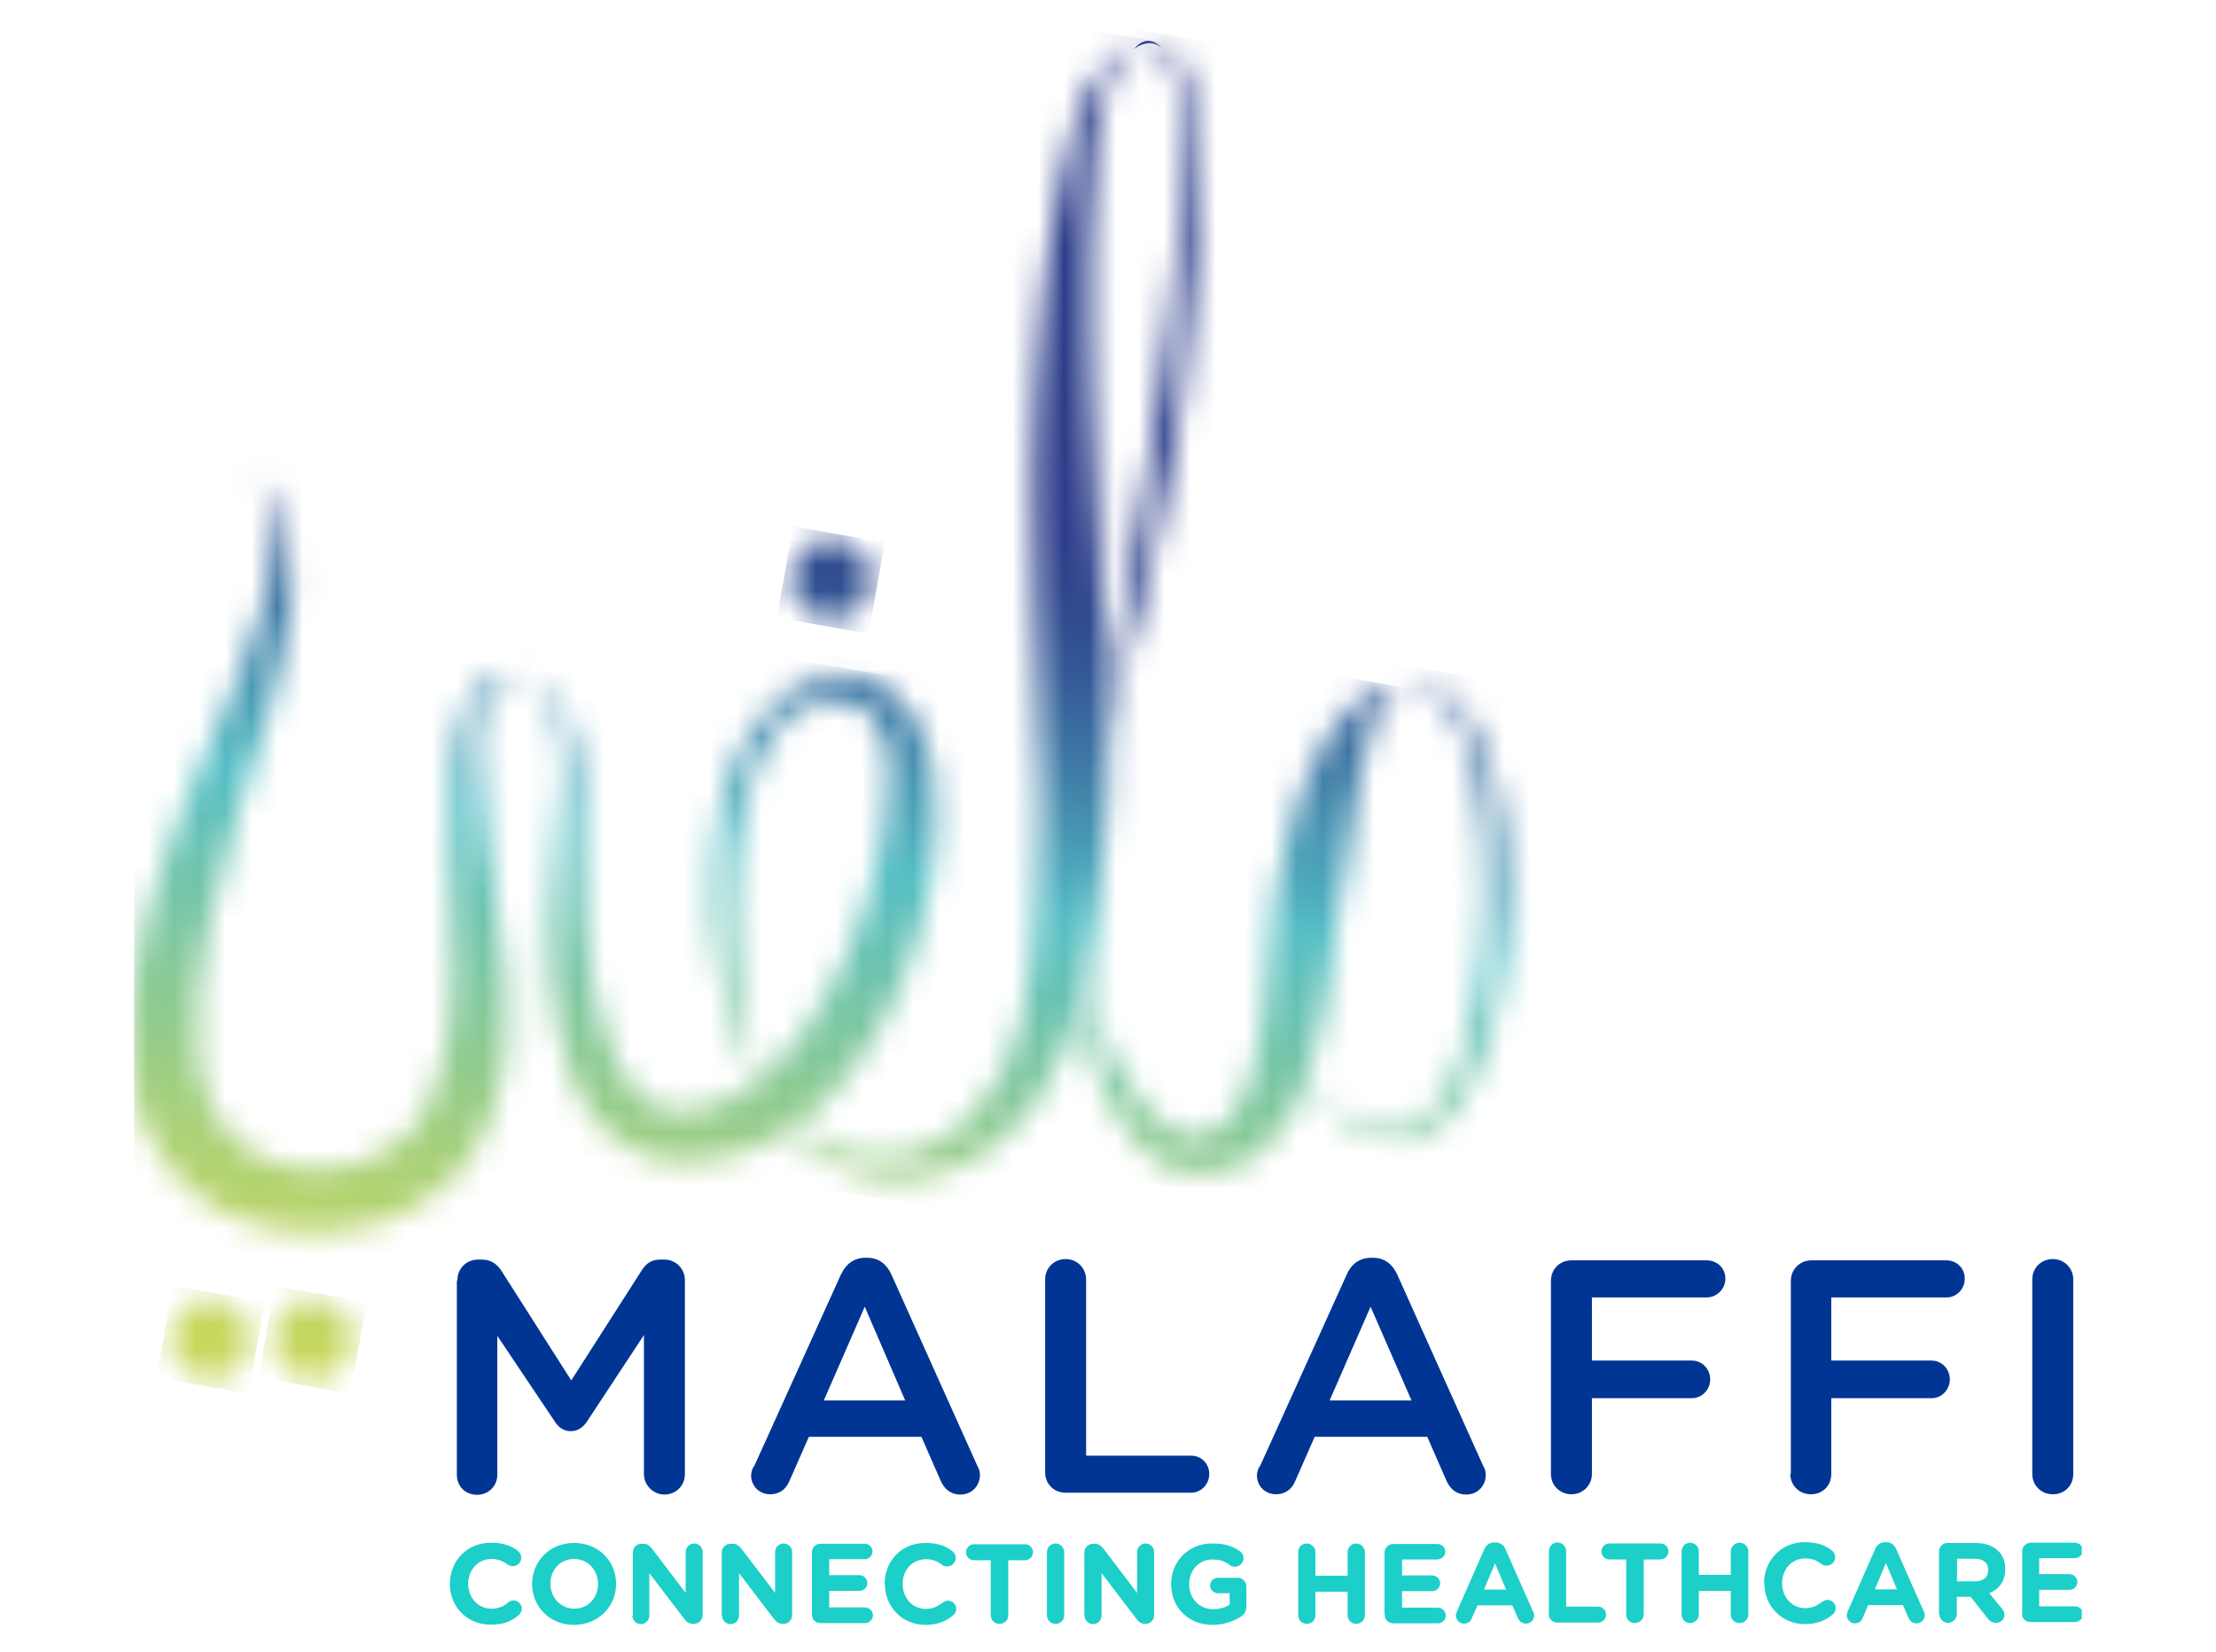 <?xml version="1.0" encoding="UTF-8"?>
<svg id="Layer_1" data-name="Layer 1" xmlns="http://www.w3.org/2000/svg" width="86" height="64.13" xmlns:xlink="http://www.w3.org/1999/xlink" viewBox="0 0 86 64.13">
  <defs>
    <style>
      .cls-1 {
        fill: url(#linear-gradient);
      }

      .cls-1, .cls-2, .cls-3, .cls-4, .cls-5, .cls-6, .cls-7, .cls-8, .cls-9, .cls-10, .cls-11, .cls-12, .cls-13, .cls-14, .cls-15 {
        stroke-width: 0px;
      }

      .cls-2 {
        fill: url(#linear-gradient-6);
      }

      .cls-16 {
        mask: url(#mask-2);
      }

      .cls-17 {
        mask: url(#mask-3);
      }

      .cls-3 {
        fill: url(#linear-gradient-5);
      }

      .cls-4 {
        fill: none;
      }

      .cls-18 {
        mask: url(#mask-9);
      }

      .cls-5 {
        fill: #003594;
      }

      .cls-19 {
        mask: url(#mask-5);
      }

      .cls-6 {
        fill: #fff;
      }

      .cls-7 {
        fill: url(#linear-gradient-2);
      }

      .cls-20 {
        mask: url(#mask-8);
      }

      .cls-8 {
        fill: url(#linear-gradient-7);
      }

      .cls-21 {
        mask: url(#mask-4);
      }

      .cls-9 {
        fill: url(#linear-gradient-3);
      }

      .cls-10 {
        fill: #2a3e8b;
      }

      .cls-22 {
        clip-path: url(#clippath);
      }

      .cls-11 {
        fill: url(#linear-gradient-9);
      }

      .cls-23 {
        mask: url(#mask-6);
      }

      .cls-12 {
        fill: url(#linear-gradient-8);
      }

      .cls-24 {
        mask: url(#mask-1);
      }

      .cls-25 {
        mask: url(#mask);
      }

      .cls-13 {
        fill: #1ccfc9;
      }

      .cls-26 {
        mask: url(#mask-7);
      }

      .cls-14 {
        fill: url(#linear-gradient-10);
      }

      .cls-15 {
        fill: url(#linear-gradient-4);
      }
    </style>
    <clipPath id="clippath">
      <rect class="cls-4" x="5.2" y="1.19" width="75.59" height="62.04"/>
    </clipPath>
    <mask id="mask" x="30.15" y="20.43" width="4.18" height="4.17" maskUnits="userSpaceOnUse">
      <g id="mask0_823_16068" data-name="mask0 823 16068">
        <path class="cls-6" d="m32.25,20.95c-.85,0-1.55.69-1.55,1.54-.01.85.68,1.56,1.54,1.56.86.01,1.56-.68,1.56-1.54.01-.85-.68-1.56-1.53-1.56h-.02Z"/>
      </g>
    </mask>
    <linearGradient id="linear-gradient" x1="26.15" y1="-9" x2="33.04" y2="29.99" gradientTransform="translate(0 48) scale(1 -1)" gradientUnits="userSpaceOnUse">
      <stop offset="0" stop-color="#c8d75d"/>
      <stop offset=".14" stop-color="#b0d272"/>
      <stop offset=".42" stop-color="#74c5a8"/>
      <stop offset=".56" stop-color="#54bec5"/>
      <stop offset=".61" stop-color="#4da9bb"/>
      <stop offset=".74" stop-color="#3f7aa6"/>
      <stop offset=".85" stop-color="#345896"/>
      <stop offset=".94" stop-color="#2d448c"/>
      <stop offset="1" stop-color="#2b3c89"/>
    </linearGradient>
    <mask id="mask-1" x="37.68" y=".85" width="13.36" height="29.4" maskUnits="userSpaceOnUse">
      <g id="mask1_823_16068" data-name="mask1 823 16068">
        <path class="cls-6" d="m42.3,29.36s.01-.04.01-.05c-.06-.38-.1-2.07-.1-2.09,0,.04.02,2.35.09,2.14Zm2.19-27.8c-.06,0-.05,0-.1.01-.04.01-.09.02-.12.04-.06.01-.09.02-.09.02,0,0,.04,0,.09-.01.02,0,.07-.01.11-.01.05,0,.1,0,.15.01.06,0,.11.02.18.04.06.02.14.05.2.1.14.09.25.22.37.38.21.33.34.8.44,1.34.1.54.14,1.17.15,1.85.01.68,0,1.41-.04,2.2-.04.79-.11,1.61-.18,2.45-.07.85-.18,1.73-.3,2.62-.11.9-.23,1.8-.37,2.71-.12.9-.27,1.81-.41,2.69-.15.89-.28,1.77-.44,2.61-.16.85-.3,1.66-.44,2.44-.15.78-.3,1.5-.43,2.18-.28,1.34-.53,2.46-.73,3.25-.09.36-.17.65-.23.85.01.07.02.1.04.06.09-.2.22-.49.37-.87.3-.76.68-1.86,1.06-3.19.2-.66.39-1.39.59-2.17.2-.78.39-1.59.57-2.44.17-.85.37-1.71.52-2.61.16-.9.31-1.8.44-2.72.12-.91.23-2.31.33-3.22.1-.9.16-1.8.22-2.66.06-.86.07-1.7.06-2.5,0-.79-.04-1.55-.11-2.24-.06-.69-.17-1.33-.33-1.88-.15-.59-.48-.96-1.07-1.25-.09-.04-.2-.07-.27-.09-.05-.01-.11-.02-.18-.02,0,.04-.01.04-.04.04Z"/>
      </g>
    </mask>
    <linearGradient id="linear-gradient-2" x1="37.38" y1="-9.61" x2="43.22" y2="25.58" xlink:href="#linear-gradient"/>
    <mask id="mask-2" x=".25" y="16.14" width="24.95" height="34.29" maskUnits="userSpaceOnUse">
      <g id="mask2_823_16068" data-name="mask2 823 16068">
        <path class="cls-6" d="m16.11,43.7s0,.01,0,0c0,0,.01-.01,0,0Zm-6-24.91c.05.1.11.25.18.44.15.38.28.97.31,1.72.01.75-.12,1.66-.41,2.67-.28,1.01-.71,2.14-1.23,3.37-.52,1.22-1.12,2.56-1.7,4-.58,1.45-1.13,3-1.57,4.68-.22.84-.39,1.7-.53,2.6-.12.9-.18,1.83-.12,2.79s.25,1.97.7,2.95c.22.48.52.96.89,1.41.37.44.81.84,1.3,1.17.12.09.25.16.38.23.12.07.26.15.39.21l.2.1.22.1.21.09.17.06c.55.21,1.16.36,1.73.42,1.18.14,2.36,0,3.46-.34,1.09-.34,2.09-.93,2.88-1.73.1-.1.18-.21.28-.31.1-.11.21-.26.26-.33l.11-.16.1-.16c.06-.11.14-.21.2-.32.25-.43.44-.89.6-1.33.31-.9.46-1.78.52-2.65.06-.85.04-1.67-.01-2.45-.11-1.57-.36-3-.55-4.31-.05-.32-.1-.64-.14-.95-.02-.15-.04-.31-.06-.46-.01-.15-.04-.31-.05-.46-.07-.6-.14-1.17-.2-1.71-.1-1.05-.14-1.97.05-2.68.09-.34.23-.64.43-.85.2-.2.44-.31.65-.36.21-.05.39-.05.5-.05s.18.01.18.01c0,0-.06-.02-.17-.05s-.3-.06-.54-.06c-.23.01-.55.06-.85.27-.3.2-.55.53-.73.91-.36.76-.52,1.75-.58,2.85-.04.55-.04,1.13-.06,1.72,0,.15-.01.31-.01.46,0,.16,0,.32-.01.48,0,.32,0,.65.01,1,.02,1.34.11,2.77.07,4.24-.04,1.46-.18,2.99-.74,4.34-.15.34-.31.66-.5.97-.05.07-.1.15-.15.22l-.07.11h0s-.02.05-.02.05l-.05.06c-.07.1-.11.12-.16.18-.06.06-.11.12-.17.17-.49.46-1.14.81-1.86,1.03-.71.21-1.5.27-2.24.18-.37-.05-.73-.14-1.07-.27l-.16-.06s-.07-.04-.12-.05l-.11-.05-.12-.06c-.09-.04-.16-.09-.23-.14-.07-.04-.16-.09-.22-.14-.58-.39-1.02-.91-1.33-1.56-.3-.64-.48-1.39-.55-2.15-.07-.78-.05-1.59.01-2.39.07-.8.21-1.6.36-2.39.32-1.57.73-3.1,1.17-4.55.43-1.45.87-2.83,1.25-4.13.37-1.32.64-2.52.76-3.64.14-1.11.09-2.1-.09-2.88-.16-.8-.47-1.37-.7-1.73-.06-.1-.11-.17-.17-.23-.05-.06-.09-.12-.12-.16-.07-.09-.11-.12-.11-.12,0,0,0,.02.05.12Z"/>
      </g>
    </mask>
    <linearGradient id="linear-gradient-3" x1="9.88" y1="-2.43" x2="15.77" y2="33.08" xlink:href="#linear-gradient"/>
    <mask id="mask-3" x="16.94" y="23.48" width="22.5" height="24.25" maskUnits="userSpaceOnUse">
      <g id="mask3_823_16068" data-name="mask3 823 16068">
        <path class="cls-6" d="m20.14,26.17s.1.02.16.06c.06.02.14.05.21.1.31.17.69.52.95,1.07.26.55.39,1.28.41,2.13.01.42-.01.87-.05,1.34-.05.48-.11.97-.18,1.51-.15,1.07-.26,2.23-.28,3.47-.02,1.24.01,2.56.26,3.95.12.69.31,1.4.59,2.12.3.7.71,1.44,1.41,2.07.36.31.78.59,1.25.78.23.1.49.17.74.22.26.05.5.07.79.09.46.01.93-.01,1.39-.1.46-.07.91-.21,1.34-.37.86-.33,1.62-.81,2.28-1.35.66-.54,1.21-1.14,1.69-1.77.48-.63.89-1.28,1.23-1.93.36-.65.64-1.33.89-1.98.49-1.33.81-2.66.98-3.92.16-1.27.17-2.5,0-3.63-.02-.15-.05-.28-.07-.43-.04-.14-.06-.3-.1-.41-.07-.28-.16-.55-.28-.81-.25-.52-.58-.98-1.02-1.33-.43-.34-.95-.57-1.44-.64-.48-.07-.92-.01-1.28.09-.73.2-1.16.54-1.44.78-.14.11-.23.21-.3.27l-.1.1s.04-.02.12-.06c.09-.04.21-.1.37-.17s.37-.15.62-.22c.25-.07.53-.14.84-.14.31-.01.64.04.95.15.31.12.6.32.82.59.23.27.39.63.49,1.02.05.2.09.41.1.63.01.14.02.23.02.36v.37c0,.98-.16,2.08-.42,3.21-.26,1.13-.64,2.31-1.13,3.48-.49,1.17-1.11,2.34-1.89,3.38-.39.52-.82,1.01-1.3,1.44-.48.42-1.01.78-1.56,1.03-.28.12-.58.22-.87.3s-.6.12-.92.12c-.09,0-.23,0-.36-.02-.12-.02-.25-.05-.36-.09-.23-.07-.46-.2-.66-.36-.42-.33-.78-.82-1.06-1.38-.28-.55-.49-1.16-.65-1.77-.33-1.23-.5-2.47-.6-3.67-.1-1.19-.15-2.34-.15-3.38-.01-.53.01-1.05,0-1.54-.01-.49-.05-.96-.11-1.4-.12-.87-.36-1.64-.71-2.2-.36-.57-.81-.89-1.16-1.02-.09-.04-.16-.06-.23-.07-.06-.02-.12-.04-.17-.05-.1-.02-.14-.02-.14-.02,0,0,.04,0,.12.04Z"/>
      </g>
    </mask>
    <linearGradient id="linear-gradient-4" x1="25.33" y1="-4.83" x2="31.27" y2="30.91" xlink:href="#linear-gradient"/>
    <mask id="mask-4" x="22.8" y="-.82" width="29.02" height="49.01" maskUnits="userSpaceOnUse">
      <g id="mask4_823_16068" data-name="mask4 823 16068">
        <path class="cls-6" d="m44.46,1.55c-.11.01-.23.02-.44.14-.41.2-.97.64-1.46,1.32-.25.33-.48.74-.66,1.19-.09.23-.17.48-.23.74-.06.25-.12.49-.18.76-.06.26-.14.53-.2.81-.07.28-.14.57-.18.87-.11.6-.22,1.24-.34,1.91-.09.66-.18,1.35-.27,2.07-.09.71-.14,1.45-.2,2.21-.06.76-.09,1.55-.14,2.35-.04.8-.04,1.61-.06,2.45-.01,1.66,0,3.37.05,5.11.02.86.05,1.73.07,2.61s.06,1.75.07,2.62c.06,1.75.07.28.07,1.99.01.43-.01.85-.02,1.28,0,.42-.01.34-.02.76-.04.84-.09,1.66-.12,2.46-.06.81-.12,1.61-.21,2.37-.09.74-.22,1.46-.39,2.14-.36,1.38-.96,2.58-1.8,3.48-.1.11-.21.22-.32.32l-.09.09-.04.04-.02.02c-.07.05-.14.1-.2.15-.28.23-.48.34-.73.49-.49.3-1.01.46-1.53.54-.5.07-1.02.07-1.48-.01-.12-.01-.23-.04-.34-.07-.11-.02-.22-.05-.32-.09-.21-.07-.41-.14-.59-.22-.73-.32-1.27-.68-1.61-.93-.34-.27-.53-.42-.53-.42,0,0,.04.05.1.14.07.09.17.22.32.38.15.16.32.37.57.58.11.11.25.22.39.34s.31.23.5.34c.17.12.38.22.59.34.11.05.23.1.34.15.12.05.23.1.37.14.52.18,1.12.28,1.78.27.66-.01,1.38-.15,2.04-.43.33-.15.73-.34.98-.5.07-.05.15-.09.22-.14h.02s.01-.02.01-.02c-.01.01.05-.02.05-.02l.06-.04.11-.09c.16-.11.31-.23.46-.36,1.19-1.01,2.07-2.41,2.62-3.95.28-.76.49-1.56.66-2.4l.06-.3c.02-.11.04-.2.05-.31.02-.21.06-.41.1-.6.06-.41.12-.82.18-1.24.11-.84.17-1.69.26-2.55.05-.86.12-1.23.15-2.12.06-1.75.05-.32.01-2.09-.05-1.77-.14-3.53-.23-5.27-.1-1.72-.18-3.42-.28-5.06-.04-.82-.07-1.62-.11-2.41-.02-.79-.05-1.55-.07-2.3-.01-.75-.01-1.48-.02-2.18.01-.7.01-1.38.02-2.04.02-.65.06-1.27.09-1.86.09-1.87-.02-4.42,1.73-5.71.17-.12.3-.21.41-.25.05-.01.17-.01.17-.01,0,0-.07-.02-.17-.02-.06.02-.07.02-.09.02Z"/>
      </g>
    </mask>
    <linearGradient id="linear-gradient-5" x1="32.41" y1="-5.22" x2="37.88" y2="27.72" xlink:href="#linear-gradient"/>
    <mask id="mask-5" x="10.04" y="49.9" width="4.18" height="4.18" maskUnits="userSpaceOnUse">
      <g id="mask5_823_16068" data-name="mask5 823 16068">
        <path class="cls-6" d="m12.14,50.43c-.85,0-1.55.69-1.55,1.54-.01.86.68,1.56,1.54,1.56.86.01,1.56-.68,1.56-1.54s-.69-1.55-1.55-1.56Z"/>
      </g>
    </mask>
    <linearGradient id="linear-gradient-6" x1="12.03" y1="-4.54" x2="18.93" y2="34.47" xlink:href="#linear-gradient"/>
    <mask id="mask-6" x="6.08" y="49.9" width="4.18" height="4.18" maskUnits="userSpaceOnUse">
      <g id="mask6_823_16068" data-name="mask6 823 16068">
        <path class="cls-6" d="m8.17,50.43c-.85,0-1.55.69-1.55,1.54-.01.86.68,1.56,1.54,1.56.86.01,1.56-.68,1.56-1.54.01-.85-.68-1.55-1.55-1.56Z"/>
      </g>
    </mask>
    <linearGradient id="linear-gradient-7" x1="8.21" y1="-3.76" x2="15.11" y2="35.26" xlink:href="#linear-gradient"/>
    <mask id="mask-7" x="38.83" y="24.63" width="18.45" height="22.85" maskUnits="userSpaceOnUse">
      <g id="mask7_823_16068" data-name="mask7 823 16068">
        <path class="cls-6" d="m53.46,26.79c-.25.1-.48.23-.7.41-.42.32-.76.71-1.05,1.12-.28.41-.53.82-.74,1.27-.21.43-.38.86-.53,1.3-.16.44-.28.89-.39,1.33-.11.44-.21.87-.3,1.32l-.14.63-.07.36c-.02.12-.04.25-.06.37-.07.47-.11.92-.15,1.37-.07.89-.15,1.75-.23,2.6-.05.43-.11.84-.17,1.25-.07.42-.15.82-.26,1.22-.1.39-.22.78-.38,1.13-.16.34-.34.68-.55.94-.22.26-.47.46-.78.57-.14.05-.3.09-.44.11-.22.02-.44.01-.66-.04-.23-.05-.42-.2-.6-.34-.14-.1-.27-.21-.39-.33-.12-.11-.25-.25-.36-.37-.12-.14-.23-.27-.33-.41-.11-.14-.21-.28-.31-.43-.1-.15-.2-.3-.28-.46-.09-.16-.18-.31-.26-.47-.17-.32-.32-.65-.46-.98-.14-.33-.26-.68-.38-1.02-.11-.34-.22-.69-.32-1.05-.1-.36-.18-.7-.27-1.07v.55l.02.55c.01.18.02.37.05.55.01.18.05.37.06.55l.09.55c.04.18.07.37.11.55.09.37.18.73.31,1.08.25.73.57,1.43,1.02,2.1.11.16.23.32.37.49.14.16.27.31.43.47.16.15.32.3.5.43.09.07.18.14.3.2.05.02.11.06.16.1.16.07.31.12.48.16.55.1,1.12.11,1.67-.02.63-.15,1.19-.48,1.62-.87.43-.39.75-.84,1.01-1.29.26-.44.46-.9.62-1.35.33-.91.53-1.82.69-2.72.16-.9.26-1.8.37-2.67.06-.43.1-.87.16-1.27.01-.1.04-.2.05-.3l.02-.14.04-.16c.06-.23.1-.46.14-.68.09-.44.15-.87.21-1.3l.18-1.28c.07-.42.12-.84.2-1.25.04-.21.07-.42.12-.62.04-.21.09-.41.14-.62.1-.41.22-.8.38-1.17.17-.38.39-.74.81-1.02h-.07c-.21-.1-.46-.04-.69.06Z"/>
      </g>
    </mask>
    <linearGradient id="linear-gradient-8" x1="44.78" y1="-7.77" x2="50.72" y2="27.98" xlink:href="#linear-gradient"/>
    <mask id="mask-8" x="47.87" y="25.25" width="13.57" height="20.4" maskUnits="userSpaceOnUse">
      <g id="mask8_823_16068" data-name="mask8 823 16068">
        <path class="cls-6" d="m54.54,26.55c-.18.05-.3.09-.3.09,0,0,.11-.01.3-.04.2,0,.48,0,.8.14.32.14.64.39.92.76.27.37.49.84.69,1.37.18.53.33,1.13.44,1.76.11.64.18,1.32.23,2.02.05.7.06,1.43.05,2.18-.01.74-.06,1.49-.15,2.24-.07.75-.18,1.49-.34,2.21-.16.71-.34,1.43-.6,2.07-.26.65-.57,1.25-.97,1.73-.41.48-.92.79-1.48.84-.27.02-.54-.02-.8-.09-.12-.05-.25-.09-.37-.14-.11-.05-.23-.1-.33-.16-.43-.22-.76-.49-1.05-.7-.14-.11-.25-.22-.36-.31-.1-.09-.18-.17-.26-.23-.14-.12-.21-.2-.21-.2,0,0,.06.07.17.22.11.15.28.36.53.62.26.25.55.57.98.85.1.07.22.14.34.21s.26.12.39.18c.28.11.62.18.97.2.36,0,.74-.09,1.07-.25.33-.16.64-.39.9-.66.52-.53.9-1.18,1.21-1.87.31-.69.54-1.41.71-2.18.17-.75.3-1.53.39-2.29.07-.78.11-1.55.12-2.31.01-.76-.05-1.51-.12-2.24-.07-.73-.21-1.41-.37-2.08-.16-.65-.37-1.27-.62-1.81-.25-.54-.54-1.02-.9-1.39-.34-.37-.75-.63-1.13-.73-.17-.05-.32-.06-.47-.06-.17.01-.32.04-.42.05Z"/>
      </g>
    </mask>
    <linearGradient id="linear-gradient-9" x1="51.14" y1="-8.65" x2="57.04" y2="26.92" xlink:href="#linear-gradient"/>
    <mask id="mask-9" x="25.05" y="25.11" width="12.79" height="18.39" maskUnits="userSpaceOnUse">
      <g id="mask9_823_16068" data-name="mask9 823 16068">
        <path class="cls-6" d="m31.19,26.66c-.31.15-.6.32-.87.54-.06.05-.15.11-.2.16-.06.06-.11.1-.18.17-.12.12-.25.25-.37.37-.46.53-.82,1.13-1.11,1.78-.27.64-.46,1.33-.58,2.01-.12.68-.18,1.37-.22,2.03-.02.66-.04,1.33,0,1.97.05.64.1,1.25.2,1.83.1.58.21,1.12.36,1.61.14.49.3.95.44,1.33.09.18.16.37.23.54.09.16.16.31.23.44.15.27.27.47.36.6.09.14.14.21.14.21,0,0-.02-.07-.09-.23-.06-.15-.14-.37-.22-.65-.09-.28-.18-.63-.28-1.02-.09-.41-.2-.85-.26-1.34-.07-.49-.15-1.03-.18-1.59-.04-.57-.07-1.16-.09-1.78,0-.62,0-1.25.05-1.91.04-.65.11-1.3.21-1.94.11-.64.27-1.28.5-1.87.22-.59.53-1.14.91-1.62.1-.12.2-.23.3-.34.04-.05.11-.11.16-.16.06-.06.11-.1.16-.15.22-.18.46-.36.7-.5.49-.27,1.03-.39,1.51-.32.48.07.9.31,1.19.58.3.28.52.57.66.82.15.26.25.47.32.62.06.15.1.22.1.22,0,0-.01-.09-.05-.23-.04-.16-.09-.38-.21-.66-.11-.28-.28-.62-.58-.96-.3-.33-.73-.69-1.34-.82-.18-.05-.39-.07-.6-.07-.42.05-.89.15-1.3.36Z"/>
      </g>
    </mask>
    <linearGradient id="linear-gradient-10" x1="28.31" y1="-5.24" x2="34.22" y2="30.39" xlink:href="#linear-gradient"/>
  </defs>
  <g class="cls-22">
    <g>
      <path class="cls-5" d="m17.75,49.69c0-.44.34-.8.8-.8h.16c.34,0,.58.18.74.42l2.72,4.27,2.74-4.28c.17-.27.39-.41.71-.41h.16c.46,0,.8.36.8.8v7.53c0,.44-.34.79-.8.79-.42,0-.79-.36-.79-.79v-5.4l-2.18,3.31c-.16.26-.37.42-.66.42s-.49-.16-.65-.42l-2.2-3.28v5.39c0,.44-.34.78-.79.78s-.78-.33-.78-.78v-7.54h.01Zm11.5,7.22c-.06.12-.1.25-.1.36,0,.41.32.73.74.73.33,0,.6-.17.74-.5l.76-1.73h4.37l.74,1.69c.14.33.39.55.78.55.42,0,.75-.33.75-.76,0-.1-.02-.22-.09-.33l-3.35-7.46c-.18-.39-.49-.64-.93-.64h-.07c-.46,0-.76.25-.95.64l-3.38,7.47Zm2.72-2.55l1.59-3.64,1.57,3.64h-3.16Zm8.59,2.78c0,.46.34.8.8.8h4.86c.39,0,.71-.32.71-.73s-.32-.71-.71-.71h-4.07v-6.84c0-.43-.34-.79-.79-.79s-.8.34-.8.79v7.48Zm8.32-.23c-.06.12-.1.25-.1.36,0,.41.32.73.74.73.33,0,.6-.17.74-.5l.76-1.73h4.37l.74,1.69c.14.33.39.55.78.55.42,0,.75-.33.75-.76,0-.1-.02-.22-.09-.33l-3.35-7.46c-.18-.39-.49-.64-.93-.64h-.07c-.46,0-.78.25-.95.64l-3.38,7.47Zm2.72-2.55l1.59-3.64,1.59,3.64h-3.17Zm8.59,2.85c0,.44.34.79.8.79.43,0,.79-.34.79-.79v-2.94h3.88c.39,0,.71-.32.71-.73s-.32-.73-.71-.73h-3.88v-2.45h4.45c.39,0,.73-.32.73-.73s-.32-.71-.73-.71h-5.24c-.46,0-.8.34-.8.8v7.48Zm9.29,0c0,.44.34.79.8.79s.79-.34.79-.79v-2.94h3.89c.39,0,.71-.32.71-.73s-.32-.73-.71-.73h-3.89v-2.45h4.47c.39,0,.71-.32.71-.73s-.32-.71-.71-.71h-5.24c-.44,0-.8.34-.8.8v7.48h-.01Zm9.39,0c0,.44.34.79.8.79s.79-.34.79-.79v-7.55c0-.43-.34-.79-.79-.79s-.8.34-.8.79v7.55Z"/>
      <g class="cls-25">
        <path class="cls-1" d="m30.15,23.97l.63-3.54,3.56.63-.63,3.54-3.56-.63Z"/>
      </g>
      <g class="cls-24">
        <path class="cls-7" d="m37.68,28.82L42.32.85l8.72,1.45-4.65,27.95-8.71-1.44Z"/>
      </g>
      <g class="cls-16">
        <path class="cls-9" d="m.25,47.15l5.15-31,19.79,3.28-5.15,31L.25,47.15Z"/>
      </g>
      <g class="cls-17">
        <path class="cls-15" d="m16.94,44.58l3.51-21.1,19,3.15-3.51,21.1-19-3.15Z"/>
      </g>
      <g class="cls-21">
        <path class="cls-3" d="m22.8,44.64L30.35-.82l21.47,3.57-7.54,45.45-21.48-3.56Z"/>
      </g>
      <g class="cls-19">
        <path class="cls-2" d="m10.04,53.45l.63-3.54,3.56.63-.63,3.56-3.56-.64Z"/>
      </g>
      <g class="cls-23">
        <path class="cls-8" d="m6.08,53.45l.63-3.54,3.56.63-.63,3.56-3.56-.64Z"/>
      </g>
      <g class="cls-26">
        <path class="cls-12" d="m38.83,44.97l3.38-20.34,15.07,2.51-3.37,20.34-15.08-2.51Z"/>
      </g>
      <g class="cls-20">
        <path class="cls-11" d="m47.87,43.9l3.1-18.65,10.47,1.75-3.09,18.65-10.48-1.75Z"/>
      </g>
      <g class="cls-18">
        <path class="cls-14" d="m25.05,41.84l2.78-16.73,10.01,1.67-2.77,16.72-10.03-1.66Z"/>
      </g>
      <path class="cls-10" d="m44,1.91s.58-.49,1.07-.06c0,0-.5-.63-1.07.06Z"/>
      <path class="cls-13" d="m17.46,61.48c0-.89.66-1.6,1.6-1.6.46,0,.78.12,1.03.31.07.05.14.15.14.27,0,.18-.15.33-.33.33-.09,0-.15-.04-.2-.06-.18-.14-.38-.22-.63-.22-.52,0-.9.43-.9.96s.37.97.9.97c.28,0,.48-.09.66-.25.05-.05.12-.07.2-.07.17,0,.32.15.32.31,0,.11-.05.18-.11.25-.28.25-.6.38-1.09.38-.91.01-1.59-.69-1.59-1.57Zm3.19,0c0,.87.68,1.59,1.62,1.59s1.64-.71,1.64-1.59-.68-1.59-1.62-1.59c-.95-.01-1.64.71-1.64,1.59Zm2.56,0c0,.53-.38.96-.92.96s-.93-.44-.93-.97.38-.96.92-.96.93.44.93.97Zm1.33,1.23c0,.18.15.33.33.33s.33-.15.33-.33v-1.65l1.35,1.77c.09.12.18.2.36.2h.02c.18,0,.34-.15.34-.34v-2.45c0-.18-.15-.33-.33-.33s-.33.15-.33.33v1.59l-1.3-1.71c-.09-.11-.18-.2-.34-.2h-.07c-.2,0-.34.15-.34.34v2.45h-.01Zm3.48,0c0,.18.15.33.33.33s.33-.15.33-.33v-1.65l1.35,1.77c.1.12.18.2.36.2h.02c.18,0,.33-.15.33-.34v-2.45c0-.18-.15-.33-.33-.33s-.33.15-.33.33v1.59l-1.3-1.71c-.09-.11-.18-.2-.36-.2h-.07c-.18,0-.34.15-.34.34v2.45h.01Zm3.49-.04c0,.2.15.33.34.33h1.72c.16,0,.31-.14.31-.3s-.14-.31-.31-.31h-1.39v-.64h1.18c.17,0,.3-.14.3-.3,0-.17-.14-.31-.3-.31h-1.18v-.62h1.38c.16,0,.3-.14.3-.3,0-.17-.14-.3-.3-.3h-1.71c-.2,0-.34.15-.34.33v2.39Zm2.83-1.19c0,.89.68,1.59,1.57,1.59.49,0,.81-.15,1.09-.38.06-.05.11-.14.11-.25,0-.17-.15-.31-.32-.31-.07,0-.15.04-.2.07-.2.15-.38.25-.66.25-.53,0-.9-.44-.9-.97s.37-.96.9-.96c.25,0,.44.07.63.22.05.04.11.06.2.06.18,0,.33-.15.33-.33,0-.12-.06-.21-.14-.27-.26-.2-.57-.31-1.03-.31-.94-.01-1.59.71-1.59,1.59Zm4.11,1.22c0,.18.15.33.34.33.18,0,.34-.15.34-.33v-2.14h.65c.17,0,.31-.14.31-.31s-.14-.31-.31-.31h-1.98c-.17,0-.31.14-.31.31s.14.31.31.31h.65v2.14h-.01Zm2.18,0c0,.18.15.33.34.33.18,0,.33-.15.33-.33v-2.45c0-.18-.15-.34-.33-.34-.2,0-.34.15-.34.34v2.45Zm1.46.01c0,.18.15.33.33.33s.33-.15.33-.33v-1.65l1.35,1.77c.09.12.18.2.34.2h.02c.18,0,.33-.15.33-.34v-2.45c0-.18-.15-.33-.33-.33s-.33.15-.33.33v1.59l-1.3-1.71c-.09-.11-.18-.2-.36-.2h-.05c-.18,0-.34.15-.34.34v2.45Zm3.36-1.23c0,.91.66,1.59,1.62,1.59.46,0,.82-.16,1.07-.31.16-.1.23-.23.23-.43v-.75c0-.18-.15-.34-.33-.34h-.78c-.16,0-.3.14-.3.3s.14.3.3.3h.46v.44c-.17.12-.39.18-.64.18-.54,0-.93-.42-.93-.97s.39-.96.89-.96c.3,0,.49.07.68.21.05.04.11.07.21.07.18,0,.33-.15.33-.33,0-.14-.07-.22-.14-.27-.28-.2-.59-.3-1.06-.3-.93-.02-1.61.7-1.61,1.57Zm4.93,1.22c0,.18.15.33.34.33.18,0,.33-.15.33-.33v-.92h1.25v.92c0,.18.15.33.33.33s.34-.15.34-.33v-2.45c0-.18-.15-.34-.34-.34-.18,0-.33.15-.33.34v.91h-1.25v-.91c0-.18-.15-.34-.33-.34-.2,0-.34.15-.34.34v2.45Zm3.36-.02c0,.2.15.33.34.33h1.72c.17,0,.31-.14.31-.3s-.14-.31-.31-.31h-1.39v-.64h1.17c.17,0,.31-.14.31-.3,0-.17-.14-.31-.31-.31h-1.17v-.62h1.37c.17,0,.31-.14.31-.3,0-.17-.14-.3-.31-.3h-1.71c-.18,0-.34.15-.34.33v2.39m2.81-.1s-.04.1-.04.15c0,.17.14.32.31.32.14,0,.26-.07.31-.21l.22-.5h1.35l.21.48c.06.14.17.23.32.23.18,0,.32-.15.32-.32,0-.05-.01-.09-.04-.14l-1.07-2.42c-.07-.17-.21-.27-.39-.27h-.05c-.18,0-.32.1-.39.27l-1.06,2.41Zm1.05-.85l.43-1.02.43,1.02h-.86Zm2.51.95c0,.18.15.33.33.33h1.59c.17,0,.31-.14.31-.31s-.14-.31-.31-.31h-1.24v-2.15c0-.18-.15-.34-.34-.34-.18,0-.33.15-.33.34v2.44Zm3.01.02c0,.18.15.33.34.33.18,0,.34-.15.34-.33v-2.14h.65c.17,0,.31-.14.31-.31s-.14-.31-.31-.31h-1.98c-.17,0-.31.14-.31.31s.14.31.31.31h.65v2.14h-.01Zm2.15,0c0,.18.15.33.33.33s.34-.15.34-.33v-.92h1.24v.92c0,.18.15.33.34.33.18,0,.34-.15.34-.33v-2.45c0-.18-.15-.34-.34-.34-.18,0-.34.15-.34.34v.91h-1.24v-.91c0-.18-.15-.34-.34-.34-.18,0-.33.15-.33.34v2.45Zm3.21-1.22c0,.89.68,1.59,1.57,1.59.49,0,.82-.15,1.09-.38.06-.05.11-.14.11-.25,0-.17-.15-.31-.32-.31-.07,0-.15.04-.2.07-.2.15-.38.25-.66.25-.53,0-.9-.44-.9-.97s.37-.96.9-.96c.25,0,.44.07.63.22.05.04.11.06.2.06.18,0,.33-.15.33-.33,0-.12-.06-.21-.14-.27-.26-.2-.57-.31-1.03-.31-.92-.01-1.59.71-1.59,1.59Zm3.24,1.09s-.04.1-.04.15c0,.17.14.32.31.32.14,0,.26-.07.31-.21l.21-.5h1.35l.21.48c.06.14.16.23.32.23.18,0,.32-.15.32-.32,0-.05-.01-.09-.04-.14l-1.07-2.42c-.07-.17-.21-.27-.39-.27h-.04c-.18,0-.32.1-.39.27l-1.06,2.41Zm1.05-.85l.43-1.02.43,1.02h-.86Zm2.51.97c0,.18.15.33.33.33s.34-.15.34-.33v-.68h.54l.66.84c.07.1.18.17.33.17.16,0,.32-.12.32-.31,0-.11-.05-.17-.11-.26l-.48-.58c.38-.16.62-.46.62-.93h0c0-.31-.09-.54-.27-.71-.2-.2-.5-.31-.9-.31h-1.07c-.18,0-.33.15-.33.33v2.44h.01Zm.68-1.27v-.89h.68c.33,0,.53.15.53.44h0c0,.27-.18.44-.52.44h-.69Zm2.52,1.24c0,.2.15.33.33.33h1.73c.16,0,.31-.14.31-.3s-.13-.31-.31-.31h-1.39v-.64h1.17c.17,0,.31-.14.31-.3,0-.17-.14-.31-.31-.31h-1.17v-.62h1.38c.17,0,.31-.14.31-.3,0-.17-.14-.3-.31-.3h-1.71c-.18,0-.33.15-.33.33v2.39"/>
    </g>
  </g>
</svg>
